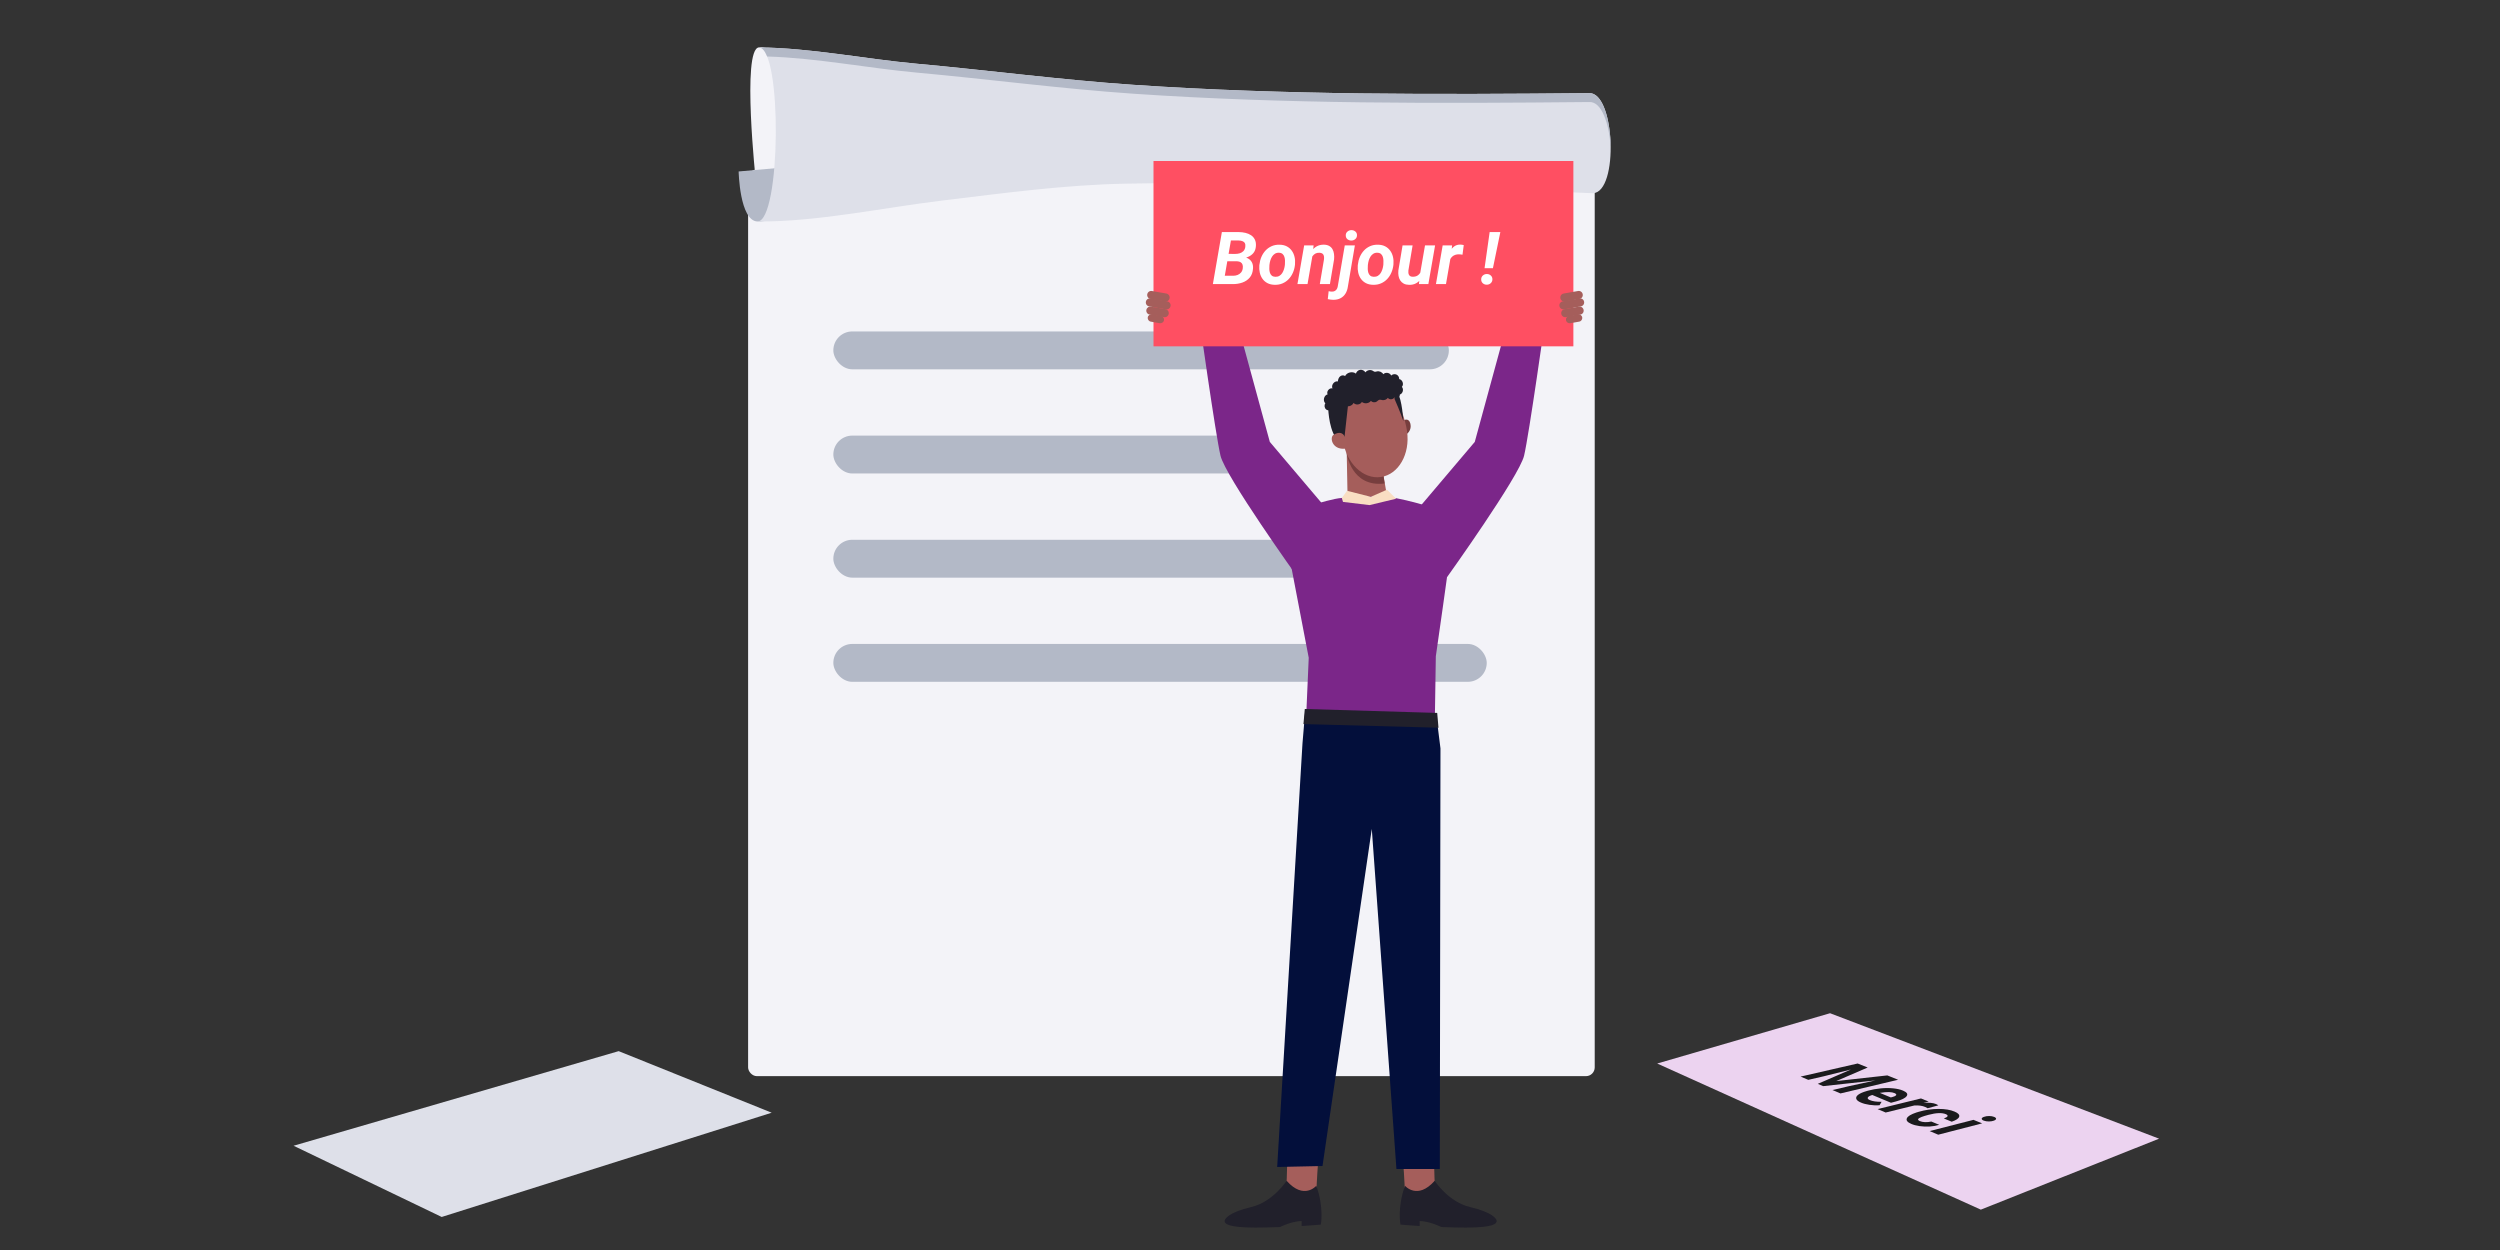 <svg width="264" height="132" viewBox="0 0 264 132" fill="none" xmlns="http://www.w3.org/2000/svg">
<rect x="0" y="0" width="264" height="132" fill="#333333" stroke="none"/>
<path d="M31 120.991L65.331 111L81.49 117.502L46.642 128.512L31 120.991Z" fill="#DEE0E9"/>
<rect x="79" y="17.902" width="89.402" height="95.739" rx="0.922" fill="#F3F3F8"/>
<rect x="88" y="35" width="65" height="4" rx="2" fill="#B3B9C7"/>
<rect x="88" y="46" width="45" height="4" rx="2" fill="#B3B9C7"/>
<rect x="88" y="57" width="55" height="4" rx="2" fill="#B3B9C7"/>
<rect x="88" y="68" width="69" height="4" rx="2" fill="#B3B9C7"/>
<g clip-path="url(#clip0_3597_99524)">
<path d="M82.453 11.611C82.453 11.611 83.288 4.765 80.133 5.006C78.315 5.197 79.818 19.134 79.818 19.134L82.365 18.916L82.453 11.611V11.611Z" fill="#F3F3F8"/>
<path d="M78 18.106C78 18.106 78.106 23.305 79.979 23.389C83.747 23.558 85.186 17.469 85.186 17.469L78 18.106Z" fill="#B3B9C7"/>
<path d="M80.134 5.008C82.625 5.029 82.471 23.409 79.979 23.389C86.274 23.442 93.189 21.939 99.546 21.172C105.977 20.395 112.419 19.517 118.902 19.394C128.57 19.21 138.247 19.418 147.912 19.686C154.679 19.873 161.447 20.1 168.211 20.405C170.965 20.301 170.564 9.729 167.81 9.834C151.796 9.993 135.68 10.049 119.698 8.959C112.036 8.436 104.42 7.424 96.774 6.726C91.326 6.229 85.588 5.054 80.134 5.008Z" fill="#DEE0E9"/>
<path d="M119.734 9.9C135.716 10.991 151.832 10.935 167.845 10.775C169.14 10.726 169.915 13.038 170.086 15.512C170.067 12.719 169.268 9.778 167.809 9.834C151.796 9.993 135.68 10.049 119.698 8.959C112.036 8.436 104.42 7.424 96.774 6.727C91.326 6.229 85.588 5.054 80.133 5.008C80.477 5.011 80.77 5.363 81.013 5.967C86.213 6.116 91.642 7.197 96.81 7.668C104.456 8.365 112.072 9.377 119.734 9.9V9.9Z" fill="#B3B9C7"/>
</g>
<g clip-path="url(#clip1_3597_99524)">
<path d="M145.497 46.766L146.597 53.12L142.315 53.106L142.208 47.547L145.497 46.766Z" fill="#A55E5B"/>
<path d="M146.115 52.391C146.115 52.391 149.994 52.855 153.682 54.591C153.682 54.591 152.638 62.279 151.623 69.308L151.497 77.441L137.856 77.399L138.202 69.462L135.315 54.404C135.315 54.404 140.172 52.672 141.698 52.583C143.223 52.494 146.115 52.387 146.115 52.387V52.391Z" fill="#7B2689"/>
<path d="M141.698 52.586L142.25 51.828L144.758 52.464L146.466 51.711L147.43 52.666L144.622 53.339L141.819 53.002L141.698 52.586Z" fill="#F9DEC3"/>
<path d="M151.515 125.03C151.515 125.03 151.314 122.016 151.45 114.449L147.631 115.628C147.631 115.628 148.408 125.156 148.329 125.582C148.249 126.008 149.517 126.705 149.517 126.705L151.015 126.153L151.515 125.03Z" fill="#A55E5B"/>
<path d="M155.236 127.462C152.947 126.928 151.501 124.691 151.501 124.691C149.672 126.76 148.366 125.216 148.366 125.216C147.533 127.527 147.889 129.315 147.889 129.315C147.889 129.315 148.581 129.39 149.92 129.469V128.945C149.92 128.945 150.837 128.917 152.208 129.577C152.629 129.591 153.074 129.605 153.551 129.619C157.266 129.713 157.912 129.357 158.034 129.034C158.156 128.706 157.519 127.995 155.231 127.462H155.236Z" fill="#21202B"/>
<path d="M135.853 125.03C135.853 125.03 136.054 122.016 135.914 114.449L139.732 115.628C139.732 115.628 138.956 125.156 139.04 125.582C139.119 126.008 137.851 126.705 137.851 126.705L136.354 126.153L135.853 125.03Z" fill="#A55E5B"/>
<path d="M132.133 127.462C134.421 126.928 135.867 124.691 135.867 124.691C137.697 126.76 139.002 125.216 139.002 125.216C139.835 127.527 139.48 129.315 139.48 129.315C139.48 129.315 138.787 129.39 137.449 129.469V128.945C137.449 128.945 136.531 128.917 135.16 129.577C134.739 129.591 134.295 129.605 133.817 129.619C130.102 129.713 129.456 129.357 129.334 129.034C129.213 128.706 129.849 127.995 132.137 127.462H132.133Z" fill="#21202B"/>
<path d="M151.665 75.46L152.114 79.035L152.044 123.444H147.463L144.861 87.533L139.657 123.131L134.87 123.234L137.542 78.511L137.837 74.992L151.665 75.46Z" fill="#030F3B"/>
<path d="M142.208 47.875C142.208 47.875 142.69 51.492 146.213 51.057L146.017 49.667L142.208 47.875Z" fill="#773E3E"/>
<path d="M137.645 76.463L151.904 76.847L151.768 75.284L137.786 74.867L137.645 76.463Z" fill="#21202B"/>
<path d="M147.898 44.616C147.898 44.616 148.413 44.111 148.745 44.396C149.101 44.696 149.133 45.814 148.062 46.038C148.062 46.038 147.795 45.477 147.898 44.616Z" fill="#773E3E"/>
<path d="M148.584 45.544C148.925 47.946 147.687 50.108 145.818 50.373C143.95 50.638 142.159 48.906 141.818 46.504C141.477 44.103 142.716 39.941 144.584 39.676C146.452 39.411 148.243 43.143 148.584 45.544Z" fill="#A55D5B"/>
<path d="M147.266 42.137C147.266 42.137 147.945 43.663 148.202 44.491C148.202 44.491 148.048 42.104 147.594 41.538C147.14 40.972 147.266 42.137 147.266 42.137Z" fill="#21202B"/>
<path d="M141.95 46.42L142.399 42.363L140.247 42.812C140.247 42.812 140.247 45.035 141.047 46.215L141.95 46.42Z" fill="#21202B"/>
<path d="M142.109 46.396C142.109 46.396 141.903 45.254 140.822 45.919C140.396 46.181 140.649 47.472 141.983 47.388C141.983 47.388 142.413 47.187 142.104 46.396H142.109Z" fill="#A55E5B"/>
<path d="M139.961 42.594C139.662 42.327 139.807 41.737 140.195 41.644C140.041 41.34 140.382 40.923 140.71 41.017C140.542 40.67 140.902 40.198 141.281 40.277C141.295 40.081 141.361 39.884 141.506 39.753C141.651 39.622 141.889 39.589 142.039 39.716C142.236 39.313 142.83 39.178 143.186 39.454C143.242 39.243 143.429 39.079 143.639 39.051C143.855 39.023 144.079 39.135 144.187 39.323C144.355 39.084 144.716 39.004 144.968 39.154C145.034 39.191 145.09 39.243 145.165 39.257C145.245 39.271 145.324 39.238 145.404 39.22C145.661 39.163 145.946 39.29 146.077 39.519C146.297 39.271 146.775 39.346 146.91 39.655C147.051 39.514 147.28 39.472 147.463 39.552C147.645 39.631 147.767 39.833 147.753 40.029C148.104 40.085 148.282 40.591 148.038 40.853C148.263 41.101 148.141 41.564 147.823 41.667C147.865 41.943 147.444 42.14 147.257 41.934C147.154 42.2 146.723 42.247 146.559 42.013C146.428 42.187 146.204 42.28 145.989 42.252C145.876 42.238 145.764 42.191 145.656 42.219C145.549 42.247 145.474 42.346 145.38 42.406C145.193 42.533 144.922 42.5 144.767 42.336C144.547 42.622 144.089 42.673 143.813 42.444C143.653 42.753 143.162 42.809 142.938 42.547C142.774 42.902 142.25 43.024 141.945 42.781C141.931 43.127 141.496 43.38 141.187 43.221C141.066 43.16 140.944 43.047 140.818 43.094C140.757 43.118 140.715 43.174 140.668 43.216C140.499 43.375 140.205 43.38 140.032 43.23C139.854 43.076 139.821 42.785 139.952 42.598L139.961 42.594Z" fill="#21202B"/>
<path d="M152.825 60.923C152.825 60.923 160.425 50.306 160.944 48.12C161.464 45.935 163.233 33.342 163.233 33.342L159.484 32.926L155.736 46.665L149.386 54.157L152.821 60.923H152.825Z" fill="#7B2689"/>
<path d="M137.004 60.923C137.004 60.923 129.404 50.306 128.885 48.12C128.366 45.935 126.597 33.342 126.597 33.342L130.345 32.926L134.093 46.665L140.443 54.157L137.009 60.923H137.004Z" fill="#7B2689"/>
<path d="M166.148 17H121.81V36.57H166.148V17Z" fill="#FF4F62"/>
<path d="M130.635 27.588H129.215L129.347 26.811L130.442 26.814C130.608 26.814 130.767 26.792 130.918 26.747C131.071 26.699 131.199 26.622 131.303 26.516C131.408 26.408 131.475 26.263 131.503 26.082C131.525 25.911 131.51 25.776 131.457 25.678C131.405 25.58 131.32 25.51 131.204 25.467C131.091 25.422 130.957 25.398 130.801 25.395L129.985 25.391L129.185 30H128.079L129.03 24.505L130.835 24.508C131.071 24.511 131.3 24.538 131.522 24.591C131.743 24.644 131.939 24.727 132.11 24.84C132.281 24.954 132.414 25.103 132.507 25.29C132.602 25.476 132.641 25.705 132.624 25.977C132.606 26.273 132.52 26.517 132.367 26.709C132.214 26.897 132.017 27.04 131.778 27.135C131.542 27.231 131.288 27.286 131.016 27.301L130.635 27.588ZM130.185 30H128.472L129.053 29.117L130.219 29.121C130.385 29.121 130.54 29.093 130.684 29.038C130.83 28.98 130.952 28.894 131.05 28.781C131.148 28.668 131.21 28.523 131.235 28.347C131.257 28.198 131.251 28.069 131.216 27.958C131.181 27.845 131.115 27.758 131.02 27.698C130.926 27.635 130.802 27.599 130.646 27.592L129.529 27.588L129.668 26.811L130.952 26.814L131.14 27.116C131.387 27.129 131.601 27.186 131.782 27.286C131.966 27.384 132.105 27.524 132.201 27.705C132.297 27.886 132.336 28.104 132.318 28.358C132.293 28.751 132.178 29.068 131.974 29.309C131.771 29.551 131.51 29.727 131.193 29.838C130.879 29.948 130.543 30.003 130.185 30ZM132.986 28.022L132.997 27.943C133.028 27.654 133.097 27.382 133.205 27.128C133.316 26.871 133.462 26.646 133.643 26.452C133.826 26.256 134.042 26.104 134.288 25.995C134.537 25.885 134.817 25.833 135.126 25.841C135.42 25.846 135.675 25.905 135.889 26.018C136.102 26.131 136.277 26.284 136.413 26.475C136.552 26.666 136.648 26.885 136.704 27.131C136.762 27.378 136.778 27.639 136.753 27.913L136.745 27.996C136.713 28.283 136.64 28.553 136.526 28.807C136.416 29.059 136.268 29.282 136.085 29.475C135.904 29.667 135.688 29.816 135.439 29.924C135.19 30.033 134.913 30.083 134.609 30.076C134.32 30.07 134.067 30.013 133.85 29.902C133.634 29.789 133.458 29.638 133.322 29.449C133.186 29.258 133.09 29.04 133.035 28.796C132.98 28.552 132.963 28.294 132.986 28.022ZM134.058 27.943L134.05 28.026C134.038 28.147 134.034 28.276 134.039 28.415C134.044 28.551 134.065 28.68 134.103 28.803C134.143 28.927 134.209 29.027 134.299 29.105C134.39 29.183 134.515 29.225 134.673 29.23C134.842 29.235 134.986 29.201 135.107 29.128C135.228 29.055 135.327 28.957 135.405 28.834C135.483 28.708 135.545 28.572 135.59 28.426C135.636 28.278 135.666 28.133 135.681 27.992L135.688 27.913C135.699 27.792 135.701 27.662 135.696 27.524C135.694 27.383 135.672 27.251 135.632 27.128C135.592 27.002 135.526 26.899 135.436 26.818C135.345 26.738 135.22 26.695 135.062 26.69C134.893 26.682 134.749 26.718 134.628 26.796C134.507 26.871 134.408 26.972 134.33 27.098C134.252 27.223 134.19 27.36 134.145 27.509C134.102 27.657 134.073 27.802 134.058 27.943ZM138.621 26.848L138.074 30H137.01L137.719 25.916H138.716L138.621 26.848ZM138.308 27.815L138.044 27.822C138.071 27.578 138.127 27.337 138.21 27.098C138.293 26.858 138.406 26.643 138.549 26.452C138.695 26.258 138.873 26.106 139.082 25.995C139.293 25.885 139.538 25.832 139.818 25.837C140.044 25.844 140.23 25.892 140.376 25.98C140.525 26.066 140.638 26.182 140.716 26.328C140.797 26.473 140.848 26.638 140.871 26.822C140.896 27.006 140.898 27.197 140.878 27.396L140.44 30H139.372L139.814 27.384C139.829 27.251 139.825 27.133 139.803 27.029C139.78 26.926 139.73 26.845 139.652 26.784C139.576 26.724 139.465 26.692 139.319 26.69C139.158 26.685 139.019 26.715 138.901 26.78C138.785 26.846 138.687 26.934 138.606 27.045C138.526 27.155 138.461 27.277 138.414 27.411C138.366 27.544 138.331 27.679 138.308 27.815ZM142.007 25.916H143.075L142.339 30.245C142.301 30.532 142.217 30.783 142.086 30.996C141.955 31.21 141.78 31.375 141.561 31.491C141.343 31.607 141.083 31.663 140.784 31.661C140.688 31.658 140.593 31.651 140.497 31.638C140.401 31.625 140.307 31.609 140.214 31.589L140.305 30.751C140.36 30.764 140.417 30.774 140.474 30.781C140.53 30.791 140.585 30.796 140.641 30.796C140.759 30.799 140.861 30.777 140.946 30.732C141.032 30.687 141.102 30.623 141.158 30.54C141.21 30.457 141.247 30.359 141.267 30.245L142.007 25.916ZM142.113 24.871C142.108 24.702 142.164 24.566 142.282 24.463C142.401 24.357 142.54 24.303 142.701 24.301C142.862 24.298 143.002 24.346 143.12 24.444C143.239 24.54 143.298 24.669 143.298 24.833C143.3 25.004 143.242 25.141 143.124 25.244C143.008 25.347 142.869 25.4 142.705 25.403C142.547 25.403 142.408 25.356 142.29 25.263C142.174 25.168 142.115 25.037 142.113 24.871ZM143.381 28.022L143.392 27.943C143.422 27.654 143.491 27.382 143.6 27.128C143.71 26.871 143.856 26.646 144.037 26.452C144.221 26.256 144.436 26.104 144.683 25.995C144.932 25.885 145.211 25.833 145.521 25.841C145.815 25.846 146.069 25.905 146.283 26.018C146.497 26.131 146.672 26.284 146.808 26.475C146.946 26.666 147.043 26.885 147.099 27.131C147.156 27.378 147.173 27.639 147.148 27.913L147.14 27.996C147.107 28.283 147.034 28.553 146.921 28.807C146.81 29.059 146.663 29.282 146.48 29.475C146.298 29.667 146.083 29.816 145.834 29.924C145.585 30.033 145.308 30.083 145.004 30.076C144.714 30.07 144.461 30.013 144.245 29.902C144.029 29.789 143.853 29.638 143.717 29.449C143.581 29.258 143.485 29.04 143.43 28.796C143.374 28.552 143.358 28.294 143.381 28.022ZM144.453 27.943L144.445 28.026C144.433 28.147 144.429 28.276 144.434 28.415C144.439 28.551 144.46 28.68 144.498 28.803C144.538 28.927 144.604 29.027 144.694 29.105C144.785 29.183 144.909 29.225 145.068 29.23C145.236 29.235 145.381 29.201 145.502 29.128C145.623 29.055 145.722 28.957 145.8 28.834C145.878 28.708 145.94 28.572 145.985 28.426C146.03 28.278 146.061 28.133 146.076 27.992L146.083 27.913C146.093 27.792 146.096 27.662 146.091 27.524C146.088 27.383 146.067 27.251 146.027 27.128C145.986 27.002 145.921 26.899 145.83 26.818C145.74 26.738 145.615 26.695 145.457 26.69C145.288 26.682 145.143 26.718 145.023 26.796C144.902 26.871 144.802 26.972 144.724 27.098C144.646 27.223 144.585 27.36 144.539 27.509C144.497 27.657 144.468 27.802 144.453 27.943ZM149.952 28.966L150.48 25.916H151.545L150.835 30H149.839L149.952 28.966ZM150.194 28.181L150.499 28.173C150.472 28.412 150.419 28.646 150.341 28.875C150.263 29.104 150.156 29.311 150.02 29.494C149.884 29.678 149.715 29.823 149.514 29.928C149.313 30.034 149.075 30.084 148.801 30.079C148.577 30.074 148.388 30.032 148.235 29.951C148.081 29.868 147.959 29.757 147.869 29.619C147.778 29.478 147.716 29.317 147.684 29.136C147.653 28.954 147.648 28.761 147.668 28.554L148.11 25.916H149.171L148.725 28.57C148.718 28.655 148.718 28.737 148.725 28.815C148.733 28.89 148.753 28.958 148.786 29.019C148.818 29.079 148.865 29.128 148.925 29.166C148.986 29.201 149.066 29.22 149.167 29.223C149.381 29.23 149.558 29.187 149.699 29.094C149.84 28.998 149.949 28.87 150.027 28.709C150.108 28.548 150.163 28.372 150.194 28.181ZM153.24 26.863L152.696 30H151.635L152.345 25.916H153.341L153.24 26.863ZM154.572 25.882L154.44 26.897C154.379 26.887 154.318 26.879 154.255 26.871C154.194 26.863 154.133 26.858 154.07 26.856C153.924 26.853 153.792 26.872 153.674 26.913C153.555 26.953 153.452 27.012 153.364 27.09C153.279 27.165 153.206 27.259 153.145 27.369C153.087 27.48 153.043 27.605 153.013 27.743L152.805 27.675C152.831 27.481 152.872 27.277 152.93 27.064C152.99 26.847 153.073 26.646 153.179 26.46C153.287 26.271 153.424 26.119 153.591 26.003C153.759 25.885 153.964 25.827 154.206 25.829C154.269 25.829 154.329 25.834 154.387 25.844C154.447 25.854 154.509 25.867 154.572 25.882ZM158.437 24.505L157.652 28.32H156.769L157.308 24.505H158.437ZM156.414 29.521C156.409 29.349 156.464 29.21 156.58 29.102C156.698 28.991 156.84 28.936 157.006 28.936C157.167 28.933 157.306 28.983 157.422 29.087C157.537 29.187 157.596 29.319 157.599 29.483C157.601 29.651 157.544 29.791 157.425 29.902C157.31 30.01 157.169 30.064 157.003 30.064C156.844 30.067 156.707 30.018 156.591 29.917C156.475 29.816 156.416 29.684 156.414 29.521Z" fill="white"/>
<path d="M167.084 33.514C167.047 33.304 166.846 33.163 166.635 33.196L165.685 33.365C165.475 33.402 165.334 33.603 165.367 33.814C165.404 34.024 165.606 34.165 165.816 34.132L166.766 33.964C166.977 33.926 167.117 33.725 167.084 33.514Z" fill="#A55E5B"/>
<path d="M167.281 31.861C167.239 31.627 167.019 31.473 166.785 31.515L165.021 31.824C164.787 31.866 164.632 32.086 164.674 32.32C164.717 32.554 164.936 32.708 165.17 32.666L166.935 32.357C167.169 32.315 167.323 32.095 167.281 31.861Z" fill="#A55E5B"/>
<path d="M167.136 31.076C167.094 30.842 166.874 30.688 166.64 30.73L165.124 30.996C164.89 31.038 164.735 31.258 164.777 31.492C164.82 31.726 165.039 31.881 165.273 31.839L166.79 31.572C167.024 31.53 167.178 31.31 167.136 31.076Z" fill="#A55E5B"/>
<path d="M167.229 32.728C167.187 32.494 166.967 32.34 166.733 32.382L165.217 32.649C164.983 32.691 164.829 32.911 164.871 33.145C164.913 33.379 165.133 33.533 165.367 33.491L166.883 33.224C167.117 33.182 167.272 32.962 167.229 32.728Z" fill="#A55E5B"/>
<path d="M121.202 33.514C121.239 33.304 121.44 33.163 121.651 33.196L122.601 33.365C122.811 33.402 122.952 33.603 122.919 33.814C122.881 34.024 122.68 34.165 122.47 34.132L121.52 33.964C121.309 33.926 121.169 33.725 121.202 33.514Z" fill="#A55E5B"/>
<path d="M121.005 31.861C121.047 31.627 121.267 31.473 121.501 31.515L123.265 31.824C123.499 31.866 123.654 32.086 123.611 32.32C123.569 32.554 123.349 32.708 123.115 32.666L121.351 32.357C121.117 32.315 120.963 32.095 121.005 31.861Z" fill="#A55E5B"/>
<path d="M121.15 31.076C121.192 30.842 121.412 30.688 121.646 30.73L123.162 30.996C123.396 31.038 123.551 31.258 123.508 31.492C123.466 31.726 123.246 31.881 123.012 31.839L121.496 31.572C121.262 31.53 121.108 31.31 121.15 31.076Z" fill="#A55E5B"/>
<path d="M121.056 32.728C121.099 32.494 121.319 32.34 121.553 32.382L123.069 32.649C123.303 32.691 123.457 32.911 123.415 33.145C123.373 33.379 123.153 33.533 122.919 33.491L121.403 33.224C121.169 33.182 121.014 32.962 121.056 32.728Z" fill="#A55E5B"/>
</g>
<g clip-path="url(#clip2_3597_99524)">
<path d="M228 120.244L193.253 106.996L175 112.308L209.176 127.738L228 120.244Z" fill="#ECD3F0"/>
<path d="M197.233 112.727L193.908 114.162L199.304 113.563L200.441 114.023L194.354 115.467L193.509 115.109L195.264 114.696L198.05 114.092L192.529 114.696L191.958 114.455L195.454 112.941L192.566 113.661L190.955 114.032L190.142 113.688L196.169 112.305L197.233 112.732V112.727Z" fill="#1B1B1D"/>
<path d="M196.499 116.424C196.22 116.304 196.062 116.174 196.021 116.025C195.979 115.876 196.053 115.733 196.243 115.593C196.434 115.454 196.722 115.329 197.098 115.222L197.256 115.175C197.674 115.059 198.119 114.98 198.593 114.934C199.067 114.887 199.508 114.887 199.921 114.929C200.334 114.971 200.683 115.05 200.961 115.171C201.37 115.342 201.495 115.533 201.347 115.746C201.198 115.96 200.813 116.15 200.195 116.318L199.689 116.452L197.715 115.63C197.446 115.714 197.288 115.802 197.242 115.9C197.195 115.997 197.26 116.085 197.441 116.164C197.734 116.294 198.152 116.359 198.695 116.35L198.482 116.712C198.129 116.74 197.776 116.726 197.418 116.671C197.061 116.619 196.754 116.536 196.499 116.424ZM200.07 115.435C199.921 115.37 199.721 115.333 199.48 115.324C199.234 115.315 198.913 115.342 198.509 115.407L199.661 115.886L199.777 115.863C199.889 115.835 199.981 115.802 200.06 115.77C200.181 115.714 200.246 115.658 200.246 115.598C200.246 115.538 200.19 115.486 200.074 115.435H200.07Z" fill="#1B1B1D"/>
<path d="M203.557 117.032C203.464 116.976 203.376 116.929 203.302 116.897C203 116.767 202.619 116.711 202.15 116.739L199.127 117.482L198.273 117.12L202.856 115.996L203.668 116.326L203.107 116.46C203.687 116.419 204.133 116.46 204.439 116.586C204.527 116.623 204.611 116.669 204.69 116.725L203.557 117.032Z" fill="#1B1B1D"/>
<path d="M202.721 118.383C202.879 118.453 203.069 118.49 203.287 118.499C203.506 118.504 203.729 118.485 203.947 118.434L204.787 118.782C204.49 118.875 204.156 118.936 203.789 118.959C203.427 118.982 203.065 118.968 202.712 118.917C202.359 118.866 202.062 118.787 201.82 118.68C201.416 118.504 201.268 118.309 201.365 118.091C201.463 117.872 201.788 117.677 202.349 117.487L202.563 117.422L202.605 117.408C203.311 117.204 204.012 117.106 204.704 117.102C205.396 117.102 205.962 117.194 206.412 117.389C206.789 117.547 206.946 117.724 206.891 117.919C206.835 118.114 206.575 118.29 206.101 118.453L205.27 118.109C205.484 118.035 205.614 117.956 205.656 117.882C205.697 117.807 205.646 117.733 205.498 117.663C205.089 117.487 204.472 117.506 203.64 117.728C203.339 117.807 203.097 117.886 202.921 117.951C202.503 118.114 202.438 118.253 202.721 118.379V118.383Z" fill="#1B1B1D"/>
<path d="M204.676 119.825L203.771 119.44L208.4 118.256L209.315 118.627L204.676 119.825ZM209.51 117.94C209.668 117.879 209.849 117.852 210.053 117.852C210.257 117.852 210.429 117.884 210.568 117.94C210.712 117.996 210.782 118.061 210.787 118.135C210.791 118.209 210.712 118.279 210.559 118.339C210.415 118.395 210.239 118.423 210.03 118.427C209.826 118.427 209.644 118.399 209.487 118.339C209.347 118.288 209.273 118.223 209.268 118.144C209.264 118.07 209.343 118 209.5 117.94H209.51Z" fill="#1B1B1D"/>
</g>
<defs>
<clipPath id="clip0_3597_99524">
<rect width="92.087" height="18.39" fill="white" transform="translate(78 5)"/>
</clipPath>
<clipPath id="clip1_3597_99524">
<rect width="46.285" height="114.34" fill="white" transform="translate(121 17)"/>
</clipPath>
<clipPath id="clip2_3597_99524">
<rect width="53" height="20.742" fill="white" transform="translate(175 107)"/>
</clipPath>
</defs>
</svg>
